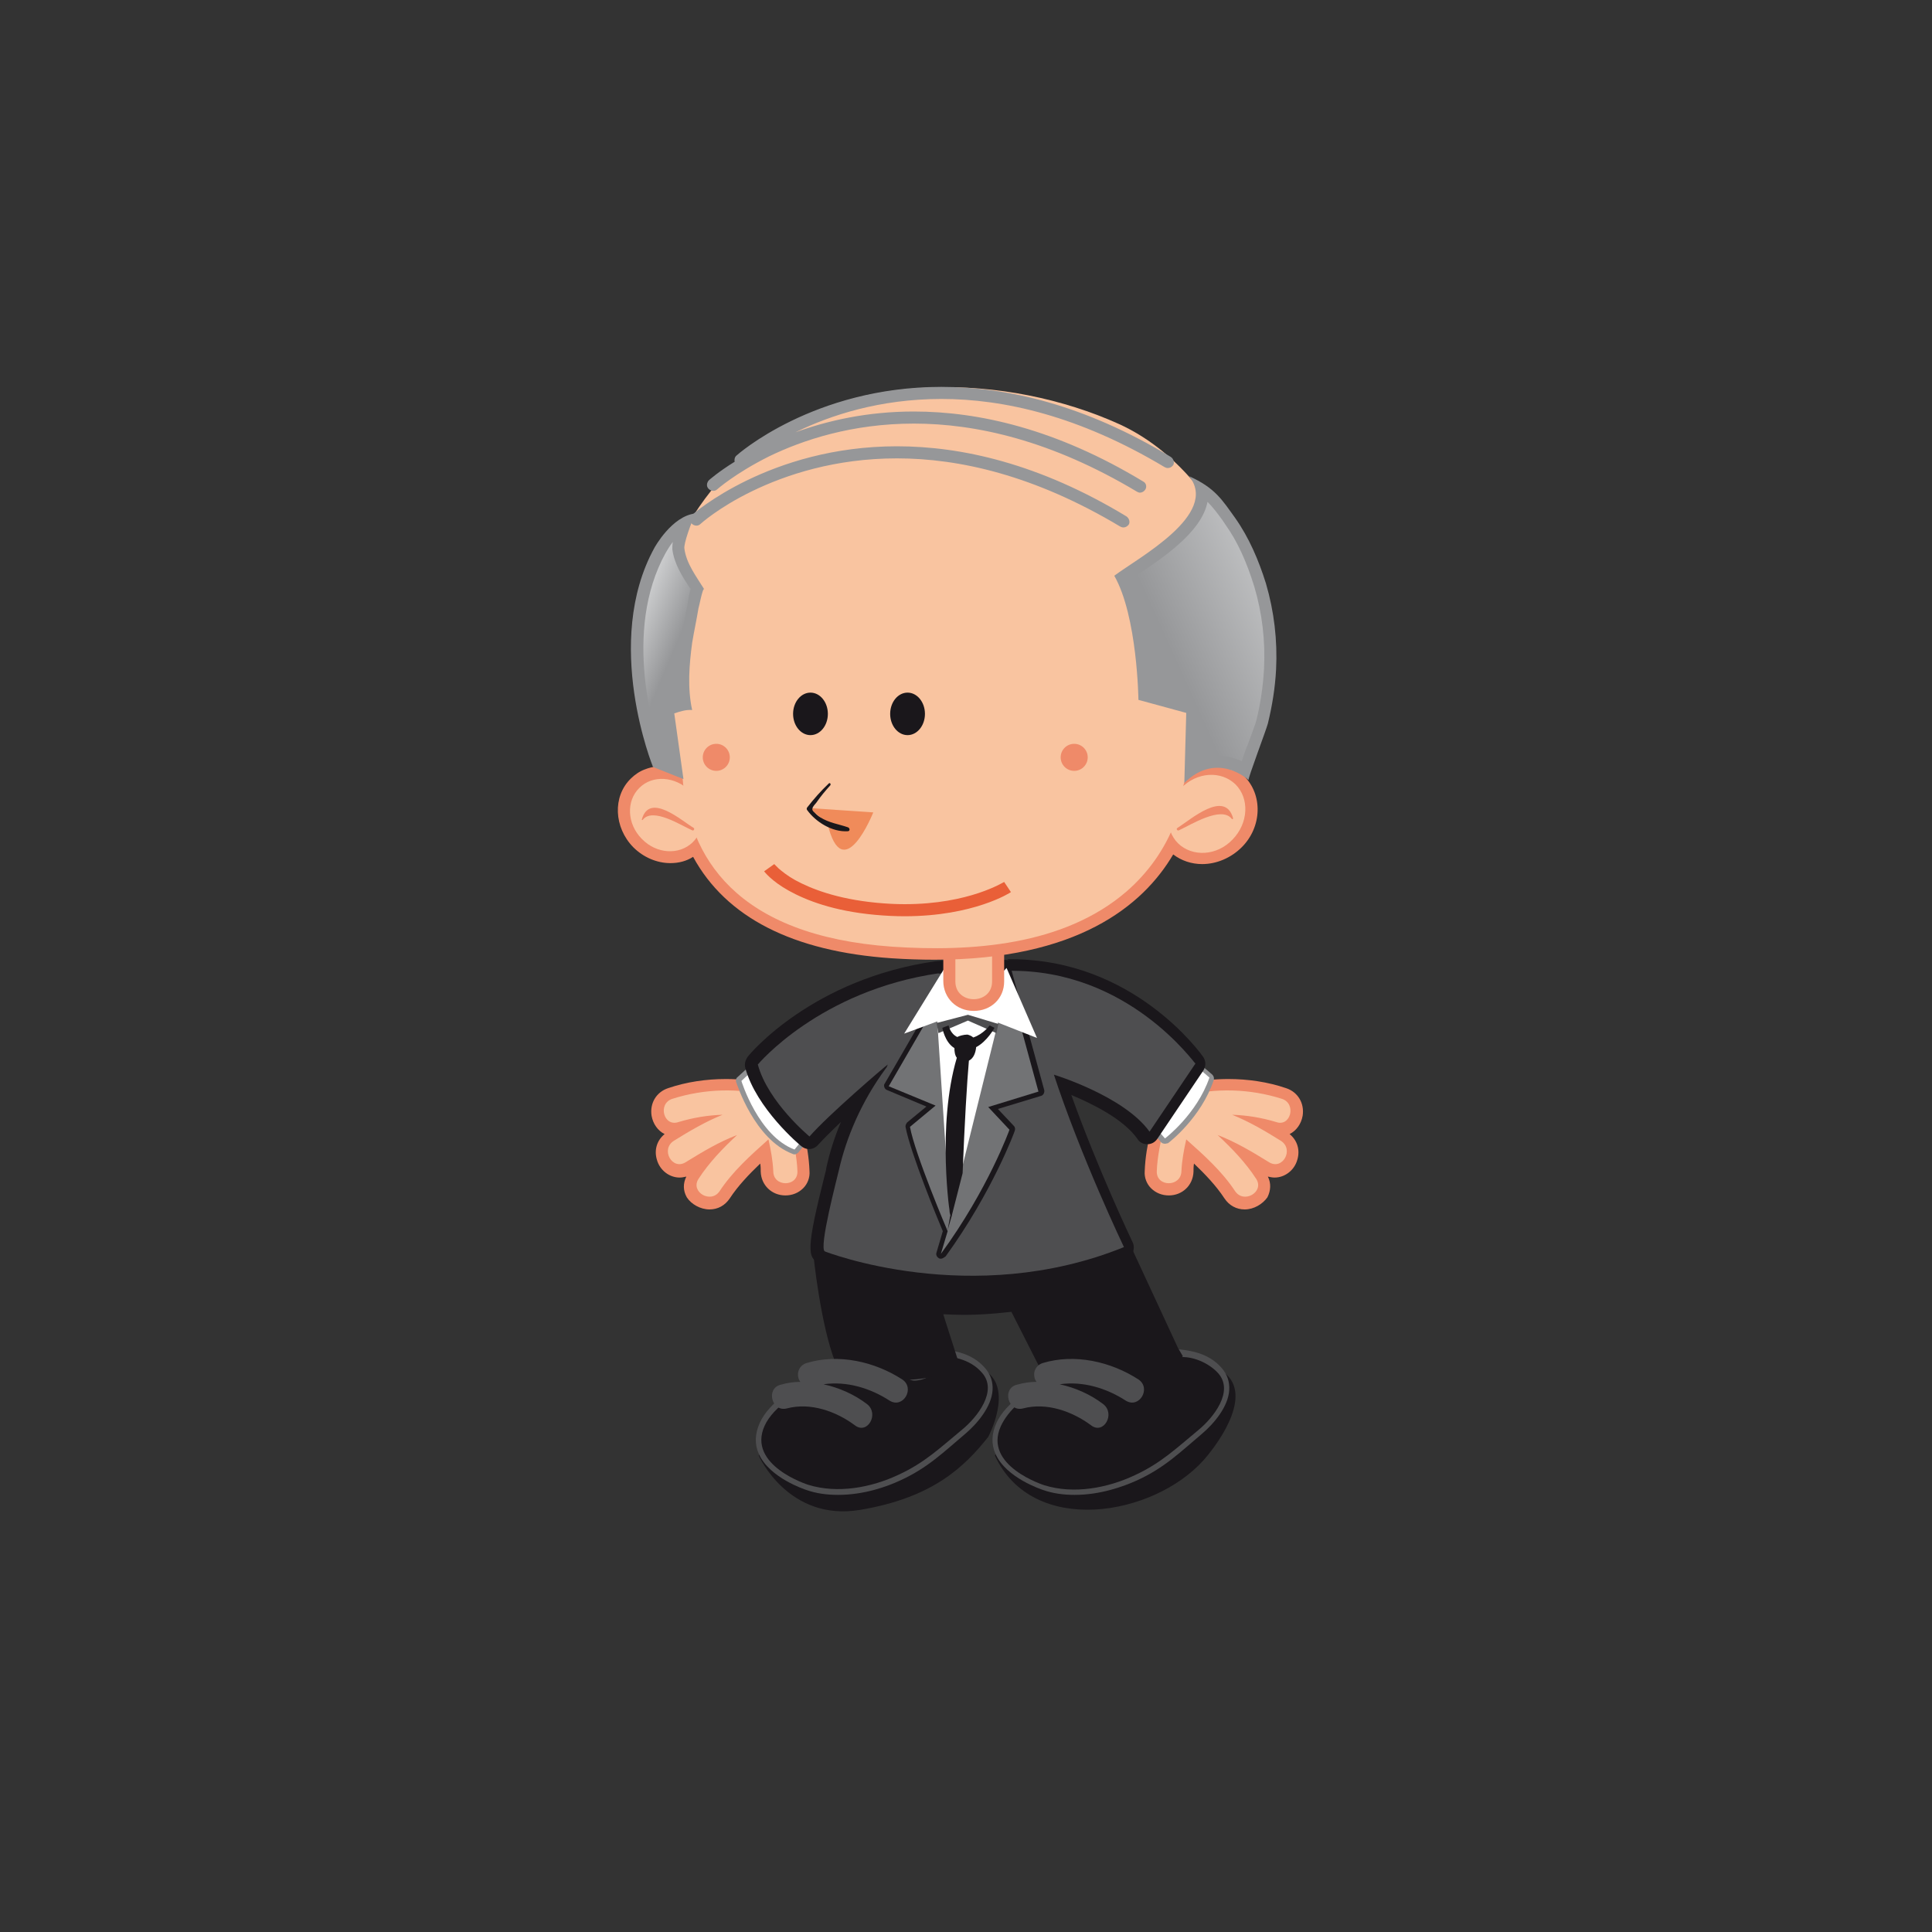 <?xml version="1.0" encoding="utf-8"?>
<!-- Generator: Adobe Illustrator 18.1.1, SVG Export Plug-In . SVG Version: 6.00 Build 0)  -->
<!DOCTYPE svg PUBLIC "-//W3C//DTD SVG 1.1//EN" "http://www.w3.org/Graphics/SVG/1.1/DTD/svg11.dtd">
<svg version="1.1" id="Layer_1" xmlns="http://www.w3.org/2000/svg" xmlns:xlink="http://www.w3.org/1999/xlink" x="0px" y="0px"
	 viewBox="0 0 400 400" enable-background="new 0 0 400 400" xml:space="preserve">
<rect x="0" y="0" width="400" height="400" fill="#333333" stroke="none"/>
<g>
	<path fill="#EF8A69" d="M220.3,307c-0.8,0-1.5-0.1-2.2-0.3c-2-0.6-3.3-1.6-3.8-3c-0.1-0.3-0.2-0.6-0.2-1c-1,0.4-2,0.6-3,0.6
		c-1.9,0-3.4-0.9-4.6-2.7c-6.1-9.7,22.3-19,22.8-18.1c-2-3.8-4.7-10.2-5.4-17.2l-0.1-1.4l1.3-0.5l5.8-2.2l1.9-0.7l0.5,2
		c0,0.1,2.8,11.5,8.4,18.8c0.8,0,1.7,0.1,2.5,0.2c5.3,0.6,8.2,2,9.1,4.3c0.4,1.1,0.5,2.8-1.2,4.9c-2.5,4-10.8,8.8-15.6,11.3
		c-3.2,1.8-7.6,3.1-9.1,3.5l-1,0.3C224.5,306.4,222.3,307,220.3,307z"/>
	<path fill="#F9C4A0" d="M243.9,283.4c-1.1-0.1-1.7,0.2-2.8,0.2c-6.3-7.6-9.7-20.5-9.7-20.5l-5.8,2.2c0.9,8.4,4.8,15.9,6.5,18.8
		c-6.8,0.5-14.2,4.4-18.3,6.9c-3,0.9-7.8,5.5-5.8,8.8c2.1,3.4,5.3,1.5,8.9-0.2c-1.9,3-1.1,4.6,1.7,5.5c2.3,0.7,5.8-0.5,8.1-1.2
		c1.5-0.4,5.8-1.6,8.7-3.3c3.5-1.8,12.8-6.9,15-10.8C252.9,287,252,284.4,243.9,283.4z"/>
	<path fill="#EF8A69" d="M171.4,307c-0.8,0-1.5-0.1-2.2-0.3c-2-0.6-3.3-1.6-3.8-3c-0.1-0.3-0.2-0.6-0.2-1c-1,0.4-2,0.6-3,0.6
		c-1.9,0-3.4-0.9-4.6-2.7c-6.1-9.7,22.3-19,22.8-18.1c-2-3.8-4.7-10.2-5.4-17.2l-0.1-1.4l1.3-0.5l5.8-2.2l1.9-0.7l0.5,2
		c0,0.1,2.8,11.5,8.4,18.8c0.8,0,1.7,0.1,2.5,0.2c5.3,0.6,8.2,2,9.1,4.3c0.4,1.1,0.5,2.8-1.2,4.9c-2.5,4-10.8,8.8-15.6,11.3
		c-3.2,1.8-7.6,3.1-9.1,3.5l-1,0.3C175.6,306.4,173.4,307,171.4,307z"/>
	<path fill="#F9C4A0" d="M195,283.4c-1.1-0.1-1.7,0.2-2.8,0.2c-6.3-7.6-9.7-20.5-9.7-20.5l-5.8,2.2c0.9,8.4,4.8,15.9,6.5,18.8
		c-6.8,0.5-14.2,4.4-18.3,6.9c-3,0.9-7.8,5.5-5.8,8.8c2.1,3.4,5.3,1.5,8.9-0.2c-1.9,3-1.1,4.6,1.7,5.5c2.3,0.7,5.8-0.5,8.1-1.2
		c1.5-0.4,5.8-1.6,8.7-3.3c3.5-1.8,12.8-6.9,15-10.8C204,287,203.1,284.4,195,283.4z"/>
	<path fill="#1A171B" d="M206,301.4c7.8,16.8,32.7,12.6,43.2,0.9c3.7-4.2,10.5-14.2,3.7-18.5c-5.9-3.8-18.1,7.4-18.9,7.6
		s-11.8,3.8-11.8,3.8l-16,5.5"/>
	<path fill="#4E4E50" d="M222.5,309.5c-2.3,0-4.5-0.3-6.5-1c-0.3-0.1-7.7-2.5-9.9-7.5c-0.9-2-0.8-4.2,0.2-6.4
		c3.9-8.6,22.6-14,23.3-14.3l0.1,0l0.1,0c0.4,0,0.8,0,1.2,0c3.5,0,5.5,0.9,6.3,2.8c0.1,0.3,0.2,0.6,0.3,0.9c0.1,0.2,0.1,0.5,0.2,0.5
		c0.3,0,0.5,0,0.8-0.1c0.9-0.2,2.3-0.4,2.6-0.9c0.5-0.9,0.1-2.2-0.1-2.6l-1.4-2.1l2.6,0.4c3.7,0.3,7.8,0.7,10.7,4.1
		c1.1,1.3,1.6,2.8,1.5,4.5c-0.2,3.4-3.1,6.9-5.7,9.1c-4.4,3.7-7.7,7-13.4,9.6C232.5,307.8,227.8,309.5,222.5,309.5z"/>
	<path fill="#1A171B" d="M229.8,282c-0.5,0-1,0-1.6,0.2c-6.9,1.5-17.9,6.3-21,13.1c-3.7,8.2,9,12.2,9,12.2
		c6.1,1.9,13.1,0.6,18.8-2.1c5.4-2.5,8.6-5.6,13.2-9.4c2.9-2.4,7.4-7.9,4-11.7c-1.9-2.1-5.3-3.6-8.1-3.3c-2.1,0.2-3.4,1.8-5.3,2.3
		C235.6,283.9,232.9,282,229.8,282z"/>
	<path fill="#1A171B" d="M157.1,301.4c0,0,6.1,13.7,21,11.2c14.9-2.5,21.5-8.8,26.5-15.1c0,0,5.3-9.9-0.6-13.7
		c-5.9-3.8-18.1,7.4-18.9,7.6c-0.8,0.2-11.8,3.8-11.8,3.8l-16,5.5"/>
	<path fill="#4E4E50" d="M173.5,309.5c-2.3,0-4.5-0.3-6.5-1c-0.3-0.1-7.7-2.5-9.9-7.5c-0.9-2-0.8-4.2,0.2-6.4
		c3.8-8.6,22.6-14,23.3-14.3l0.1,0l0.1,0c0.4,0,0.8,0,1.2,0c3.5,0,5.5,0.9,6.3,2.8c0.1,0.3,0.2,0.6,0.3,0.9c0.1,0.2,0.1,0.5,0.2,0.5
		c0.3,0,0.5,0,0.8-0.1c0.9-0.2,2.3-0.4,2.6-0.9c0.5-0.9,0.1-2.2-0.1-2.6l-1.4-2.1l2.6,0.4c3.7,0.3,7.8,0.7,10.7,4.1
		c1.1,1.3,1.6,2.8,1.5,4.5c-0.2,3.4-3.1,6.9-5.7,9.1c-4.4,3.7-7.7,7-13.4,9.6C183.6,307.8,178.9,309.5,173.5,309.5z"/>
	<path fill="#1A171B" d="M180.9,281.6c0,0-18.9,5.4-22.6,13.6c-3.7,8.2,9,12.2,9,12.2c6.1,1.9,13.1,0.6,18.8-2.1
		c5.4-2.5,8.6-5.6,13.2-9.4c2.9-2.4,7.4-7.9,4-11.7c-2.6-3-6.4-3.4-9.9-3.7c0,0,2,4.5-3.5,5.3C185.5,286.3,190.5,281.1,180.9,281.6z
		"/>
	<path fill="#1A171B" d="M185.7,285.7L185.7,285.7c-6.7-0.1-11.2-2.1-11.4-2.2l-0.9-0.4l-0.4-0.9c-3.1-7.7-4.6-22.3-4.6-22.6
		l0.2-1.7l1.7-0.3l26.9-5.1l0.3-0.1l0.3,0l27.1,1.2l0.6,0l0.5,0.2l7.2,3.5l0.7,0.4l0.4,0.7l9.6,20.7l1,1.7l-1.5,1.3
		c-6,5.1-13,5.4-19.3,5.3c-3.3-0.1-5.6-0.4-5.7-0.4l-1.6-0.3l-0.5-1.5l-6.9-13.6c-4.4,0.5-8.2,0.7-11.4,0.6c-1,0-2-0.1-2.7-0.1
		l0.4,1.3l3.2,10l-2.4,0.7C193,285.3,189.4,285.8,185.7,285.7z"/>
	<path fill="#1A171B" d="M170.8,259.9c0,0,1.4,14.3,4.3,21.5c0,0,9.3,3.8,20.7,0.4l-4-12.7c0,0,4,1.8,19.5-0.1l7.5,15.6
		c0,0,14.2,3.1,22.9-4.3l-9.6-20.7l-7.2-3.5l-27.1-1.3L170.8,259.9z"/>
	<path fill="#4E4E50" d="M186.8,285.6c-5.7-3.7-13.2-5.4-19.8-3.4c-1.9,0.6-2.2,2.7-1.3,3.9c-1.4,0-2.7,0.2-4.1,0.6
		c-3.1,0.8-1.8,5.7,1.3,4.9c4.9-1.3,10.2,0.6,14.1,3.5c2.6,2,5.1-2.4,2.5-4.4c-2.6-2-5.8-3.4-9-4.1c4.8-0.7,9.7,0.8,13.7,3.4
		C187,291.7,189.5,287.4,186.8,285.6z"/>
	<path fill="#4E4E50" d="M235.7,285.6c-5.7-3.7-13.2-5.4-19.8-3.4c-1.9,0.6-2.2,2.7-1.3,3.9c-1.4,0-2.7,0.2-4.1,0.6
		c-3.1,0.8-1.8,5.7,1.3,4.9c4.9-1.3,10.2,0.6,14.1,3.5c2.6,2,5.1-2.4,2.5-4.4c-2.6-2-5.8-3.4-9-4.1c4.8-0.7,9.7,0.8,13.7,3.4
		C235.9,291.7,238.4,287.4,235.7,285.6z"/>
	<path fill="#EF8A69" d="M146.9,250.4c1.7,0,3.2-0.8,4.2-2.3c1.7-2.6,4-5,6.3-7.2c0.1,0.6,0.1,1.2,0.1,1.7c0.1,2.8,2.3,4.9,5.1,4.9
		c1.4,0,2.7-0.5,3.7-1.5c0.9-0.9,1.4-2.2,1.3-3.5c-0.1-2.9-0.6-5.6-1.2-8.2c5.9-7.1,14.8-12.3,24.3-14.2c3.1-0.6,5-3.2,4.7-6.3
		c-0.3-2.9-2.6-6-6.4-6c-0.4,0-0.9,0-1.3,0.1c-11,2.2-21.7,8.2-29.1,16.3c-2.7-0.5-5.5-0.8-8.3-0.8c-4.1,0-8.2,0.6-12,1.9
		c-2.4,0.8-3.8,3.1-3.4,5.7c0.3,1.7,1.3,3.1,2.7,3.8c-1.6,1.3-2.2,3.3-1.6,5.3c0.6,2.2,2.6,3.7,4.7,3.7c0.5,0,0.9-0.1,1.4-0.2
		c-0.7,1.4-0.7,2.9,0.1,4.3C143.1,249.3,145,250.4,146.9,250.4z"/>
	<path fill="#F9C4A0" d="M139.2,227.5c6.6-2.1,13.7-2.3,20.4-0.6c7.2-8.4,17.9-14.4,28.7-16.6c4.8-0.9,6.8,6.4,2,7.3
		c-10.1,2-19.6,7.5-26.1,15.4c-0.2,0.2-0.3,0.3-0.5,0.5c0.6,3,1.3,6,1.4,9c0.1,3.3-5,3.3-5,0c-0.1-2.2-0.5-4.4-1-6.6
		c-3.7,3.3-7.4,6.6-10.1,10.7c-1.8,2.7-6.1,0.2-4.4-2.5c2.2-3.4,5-6.3,8-9.1c-3.7,1.4-7.2,3.5-10.6,5.6c-2.8,1.8-5.3-2.6-2.5-4.4
		c3.2-2,6.6-4,10.1-5.4c-3.1,0.1-6.1,0.6-9.1,1.5C137.4,233.4,136.1,228.5,139.2,227.5z"/>
	<path fill="#EF8A69" d="M257.7,250.4c-1.7,0-3.2-0.8-4.2-2.3c-1.7-2.6-4-5-6.3-7.2c-0.1,0.6-0.1,1.2-0.1,1.7
		c-0.1,2.8-2.3,4.9-5.1,4.9c-1.4,0-2.7-0.5-3.7-1.5c-0.9-0.9-1.4-2.2-1.3-3.5c0.1-2.9,0.6-5.6,1.2-8.2c-5.9-7.1-14.8-12.3-24.3-14.2
		c-3.1-0.6-5-3.2-4.7-6.3c0.3-2.9,2.6-6,6.4-6c0.4,0,0.9,0,1.3,0.1c11,2.2,21.7,8.2,29.1,16.3c2.7-0.5,5.5-0.8,8.3-0.8
		c4.1,0,8.2,0.6,12,1.9c2.4,0.8,3.8,3.1,3.4,5.7c-0.3,1.7-1.3,3.1-2.7,3.8c1.6,1.3,2.2,3.3,1.6,5.3c-0.6,2.2-2.6,3.7-4.7,3.7
		c-0.5,0-0.9-0.1-1.4-0.2c0.7,1.4,0.6,2.9-0.1,4.3C261.4,249.3,259.6,250.4,257.7,250.4z"/>
	<path fill="#F9C4A0" d="M265.4,227.5c-6.6-2.1-13.7-2.3-20.4-0.6c-7.2-8.4-17.9-14.4-28.7-16.6c-4.8-0.9-6.8,6.4-2,7.3
		c10.1,2,19.6,7.5,26.1,15.4c0.2,0.2,0.3,0.3,0.5,0.5c-0.6,3-1.3,6-1.4,9c-0.1,3.3,5,3.3,5.1,0c0.1-2.2,0.5-4.4,1-6.6
		c3.7,3.3,7.4,6.6,10.1,10.7c1.8,2.7,6.1,0.2,4.4-2.5c-2.2-3.4-5-6.3-8-9.1c3.7,1.4,7.2,3.5,10.6,5.6c2.8,1.8,5.3-2.6,2.5-4.4
		c-3.2-2-6.6-4-10.1-5.4c3.1,0.1,6.1,0.6,9.1,1.5C267.2,233.4,268.5,228.5,265.4,227.5z"/>
	<path fill="#929395" d="M164.5,239c-0.1,0-0.2,0-0.4-0.1c-7.9-3-11.5-14.4-11.7-14.9c-0.1-0.4,0-0.8,0.3-1l3.5-3.2
		c0.2-0.2,0.4-0.3,0.7-0.3c0.3,0,0.5,0.1,0.7,0.3l12,12c0.4,0.4,0.4,1,0.1,1.4l-4.4,5.4C165.1,238.8,164.8,239,164.5,239z
		 M241.2,236.8c-0.3,0-0.6-0.1-0.8-0.3l-2.2-2.5c-0.3-0.3-0.3-0.7-0.2-1.1l6.3-14.5c0.1-0.3,0.4-0.5,0.7-0.6l0.2,0
		c0.2,0,0.5,0.1,0.7,0.3l5.1,4.4c0.3,0.3,0.4,0.7,0.3,1.1c-2.6,7.8-9.2,12.9-9.5,13.1C241.6,236.7,241.4,236.8,241.2,236.8z"/>
	<path fill="#FFFFFF" d="M153.5,223.8c0,0,3.5,11.4,11,14.2l4.4-5.4l-12-12L153.5,223.8z M245.3,218.7l-6.3,14.5l2.2,2.5
		c0,0,6.6-5,9.2-12.6L245.3,218.7z"/>
	<path fill="#1A171B" d="M201.1,266.7c-17.9,0-30.8-5-31.4-5.2c-2.6-1-2.8-2.9,1.1-18.4c0.2-0.7,0.3-1.2,0.3-1.4
		c0.7-3.2,1.7-6.3,3-9.4c-1.9,1.8-3.6,3.5-4.7,4.7c-0.5,0.6-1.2,0.9-1.9,0.9c-0.6,0-1.1-0.2-1.6-0.6c-0.4-0.3-9.3-7.8-11.6-16.2
		c-0.2-0.8,0-1.6,0.5-2.3c0.5-0.7,13.5-16.2,39-19.8c1.5-0.1,2.9-0.2,4.1-0.3c0.9-0.2,2-0.3,3.4-0.3c0.8,0,1.6,0,2.4,0.1
		c0.6,0,1.1,0,1.6,0.1c1.2,0,2.4,0.1,3.6,0.2l-0.4-0.2l0.8,0c25.4,0,39.2,19.4,39.8,20.2c0.6,0.9,0.6,2,0,2.9l-9.5,14.1
		c-0.5,0.7-1.2,1.1-2.1,1.1h0c-0.8,0-1.6-0.4-2-1.1c-2.9-4.1-9.2-7.2-13.7-9.1c5.5,15.4,12.6,30.3,12.7,30.5c0.3,0.6,0.3,1.3,0.1,2
		c-0.2,0.6-0.8,1.2-1.4,1.4C223.5,264.6,212.6,266.7,201.1,266.7z"/>
	<path fill="#4E4E50" d="M208.8,201l0.1,0.2c-1.1-0.1-2.3-0.2-3.4-0.2c-2.1,0-5.2-0.3-7,0.2c-1.4,0.1-2.8,0.2-4.2,0.4l0.1-0.1
		c-24.8,3.6-37.5,18.9-37.5,18.9c2.1,7.8,10.7,14.9,10.7,14.9c3.7-4.3,15.6-14.5,16.2-14.9c-0.1,0.3-0.2,0.6-0.4,0.8
		c-5.1,6.9-8.2,14.4-9.7,21c-0.3,1.4-4.3,16.4-2.9,16.9c0,0,30.3,11.9,61.9-0.9c0,0-9-18.8-14.7-36.3l0.2,0.6
		c0,0,14.5,4.4,19.8,11.8l9.5-14.1C247.3,220.2,233.6,200.6,208.8,201z"/>
	<path fill="#1A171B" d="M194.8,260.6c-0.1,0-0.3,0-0.4-0.1c-0.4-0.2-0.7-0.7-0.5-1.2l1.3-4.4c-1-2.3-6.7-16.2-7.7-21.5
		c-0.1-0.4,0.1-0.7,0.3-1l4-3.3l-8.1-3.4c-0.3-0.1-0.5-0.3-0.6-0.6c-0.1-0.3-0.1-0.6,0.1-0.8l9.5-16.4c0.2-0.3,0.5-0.5,0.8-0.5
		c0,0,1.6-0.1,2.9-0.1c1.1,0,2.8,0,2.8,1.4c0,0.4,0.6,3.4,1.1,5.8c0.9,4.5,1.2,5.8,1.2,6.2c0,0.2,0,1.3,0.1,2.8l3-11.7l2.8-10.9
		c0.1-0.4,0.5-0.8,1-0.8c0.5,0,0.9,0.3,1,0.7l6.8,24.9c0.1,0.5-0.2,1.1-0.7,1.2l-8.9,2.7l3.3,3.5c0.3,0.3,0.3,0.7,0.2,1
		c0,0.1-4.6,12.6-14.3,26C195.4,260.4,195.1,260.6,194.8,260.6z"/>
	<path fill="#727375" d="M215,226l-6.8-24.9l-2.8,10.9l-4.8,19c0-2.2-0.2-9.8-0.2-10.3c0-0.6-2.3-11.4-2.3-12c0-0.6-4.6-0.2-4.6-0.2
		l-9.5,16.4l9.7,4l-5.3,4.4c1,5.6,7.7,21.4,7.8,21.6l-1.4,4.7c9.8-13.4,14.2-25.7,14.2-25.7l-4.4-4.7L215,226z M196.2,254.7l0.8-4.5
		l0,1.7L196.2,254.7z"/>
	<polygon fill="#FFFFFF" points="200.2,209.2 187.2,214 195.4,200.7 	"/>
	<polyline fill="#FFFFFF" points="200.2,209.2 214.7,214.9 208.4,200.4 	"/>
	<polyline fill="#FFFFFF" points="193.9,209.2 196.7,251.8 207.4,208.6 203.7,205.1 	"/>
	<polyline fill="#4E4E50" points="193.9,211.8 200.4,210.1 206.7,212 206.3,213.9 200.4,211.3 194.3,213.9 	"/>
	<path fill="#1A171B" d="M205.9,212.8l-1-0.5c0,0-1.3,1.8-3.4,2.5c-0.3-0.3-0.8-0.5-1.2-0.6c-0.8,0-1.8,0.3-2.1,0.5
		c-1.5-0.7-1.8-2.4-1.8-2.4l-1.3,0.5c0,0,0.5,3,2.5,4.2c0,0.7,0.1,1.5,0.5,2c-4.2,14.2-1.4,32.6-1.4,32.6l0.3,0.3l2.3-9
		c0.4-10.4,0.9-18.7,1.3-23.3c1-0.5,1.4-1.7,1.5-2.8C204.4,215.6,205.9,212.8,205.9,212.8z"/>
	<path fill="#EF8A69" d="M201.6,209.3c-3.6,0-6.3-2.7-6.3-6.2V196c0-3.5,2.7-6.2,6.3-6.2c3.6,0,6.3,2.7,6.3,6.2v7.2
		C207.9,206.7,205.2,209.3,201.6,209.3z"/>
	<path fill="#F9C4A0" d="M197.8,196c0,2.4,0,4.8,0,7.2c0,4.9,7.6,4.9,7.6,0c0-2.4,0-4.8,0-7.2C205.4,191.1,197.8,191.1,197.8,196z"
		/>
	<path fill="#EF8A69" d="M257.5,160.6c-6.7-6.5-13.7,3.5-20.3,5.1c-4.9,1.2-11.5,0.7-16.4,0.9c-10.4,0.4-21.5,2-31.9,1.6
		c-12.3-0.5-25.1-1.2-37.1-3.5c-6.5-1.2-11.6-8.1-18.3-5.4c-1.1,0.4-2.1,1.1-2.9,1.9c-3.8,3.7-3.5,10.1,0.5,14.2
		c2.1,2.1,4.9,3.3,7.7,3.3c1.7,0,3.3-0.4,4.7-1.3c6.8,12.5,20.6,19.6,41.1,21c3,0.2,6,0.3,8.9,0.3c29.4,0,43.1-11.1,49.4-21.8
		c1.7,1.3,3.8,2,6,2c3,0,6-1.3,8.2-3.5C261.3,171.2,261.5,164.5,257.5,160.6z"/>
	<path fill="#EF8A69" d="M255.8,162.4c-2.7-2.6-7-2.6-10.2-0.1c2.2-12.7-1-26.6-6.5-37c0,0-44.6-6.6-90.5-0.3c0,0-9.1,19.3-7,37.7
		c-3-2.1-6.8-2-9.2,0.4c-2.8,2.7-2.5,7.5,0.5,10.6c3.1,3.1,7.8,3.5,10.5,0.7c0.3-0.3,0.6-0.7,0.9-1.1c4.9,11.5,16.4,21,40.5,22.6
		c33.8,2.3,50.8-8.7,57.7-23.5c0.3,0.8,0.8,1.5,1.4,2.1c3,2.9,8.1,2.6,11.3-0.8C258.5,170.4,258.8,165.3,255.8,162.4z"/>
	<path fill="#F9C4A0" d="M257.1,116.8c-4.8-12.6-13.8-23.7-25.4-29c-23-10.4-55.7-11.6-76.1,5.3c-16.9,14-23.8,35.4-20.5,56.9
		c0.5,3,1.3,5.8,2.2,8.7c0.1,0.3,1.8,1.1,4,2.1c1.2,16.5,10.9,32.9,43.4,35.2c16.4,1.1,35.5-0.2,48.5-11.4c4.5-3.9,8-8.8,10.1-14.4
		c0.5-1.3,1-2.7,1.3-4.1c0.4-1.5,0-3.6,1-4.7c2.7-3,6.5-3.2,9.3-2c0.5,0.2,1.1,0.2,1.6,0.5c0.6-0.3,2.6-10.6,2.8-11.6
		C262.1,138.4,261,127.1,257.1,116.8z"/>
	<path fill="#F9C4A0" d="M244.5,163.2c-3.3,3.4-3.5,8.5-0.6,11.4c3,2.9,8.1,2.6,11.3-0.8c3.3-3.4,3.5-8.5,0.6-11.4
		C252.8,159.5,247.8,159.8,244.5,163.2z"/>
	<path fill="#EF8A69" d="M255.3,169.4c-1.7-6-8.8,0.3-11.5,2c-0.4,0.2,0,0.7,0.3,0.5c2.4-1.1,8.7-5.1,10.9-2.4
		C255.1,169.7,255.3,169.6,255.3,169.4z"/>
	<path fill="#F9C4A0" d="M142.9,163.8c3.1,3.1,3.3,7.9,0.5,10.6c-2.8,2.7-7.5,2.4-10.5-0.7c-3.1-3.1-3.3-7.9-0.5-10.6
		C135.1,160.4,139.8,160.7,142.9,163.8z"/>
	<path fill="#EF8A69" d="M133.1,169.7c2.1-2.6,7.9,1.2,10.2,2.2c0.3,0.2,0.6-0.3,0.3-0.5c-2.5-1.5-9.1-7.4-10.7-1.8
		C132.8,169.7,133,169.9,133.1,169.7z"/>
	<path fill="#F08B5A" d="M167.5,167.3l13.3,0.9c0,0-6.3,15.8-9.5,2.2L167.5,167.3z"/>
	<ellipse fill="#1A171B" cx="187.9" cy="147.8" rx="3.6" ry="4.4"/>
	<ellipse fill="#1A171B" cx="167.8" cy="147.8" rx="3.6" ry="4.4"/>
	<path fill="#E95F38" d="M158.2,180.4c0.1,0.1,1.5,2,5.1,4c3.6,2,9.2,4.2,17.8,5c2.2,0.2,4.2,0.3,6.2,0.3c14.3,0,21.9-4.9,22-5
		l-1.4-2.1l0.2,0.3l-0.2-0.3l0,0l0.2,0.3l-0.2-0.3c-0.1,0-7.2,4.6-20.6,4.6c-1.9,0-3.8-0.1-5.9-0.3c-8.2-0.8-13.5-2.9-16.8-4.7
		c-1.6-0.9-2.7-1.8-3.4-2.4c-0.3-0.3-0.6-0.6-0.7-0.7l-0.2-0.2l0,0l0,0l-0.6,0.4l0.6-0.4l0,0l-0.6,0.4l0.6-0.4L158.2,180.4
		L158.2,180.4z"/>
	<path fill="#1A171B" d="M171.6,162.2c-1.6,1.5-3.1,3.2-4.5,5c-0.1,0.1-0.1,0.4,0,0.5c1.8,2.5,5.2,4.6,8.4,4.4
		c0.5,0,0.5-0.6,0.1-0.8c-2-0.7-3.9-0.9-5.8-2.1c-0.5-0.3-1-0.8-1.4-1.2c-0.6-0.6,0.2-1.3,0.6-1.8c0.9-1.3,1.8-2.4,2.9-3.6
		C172.1,162.3,171.8,162,171.6,162.2z"/>
	<circle fill="#EF8A69" cx="148.3" cy="156.8" r="2.8"/>
	<circle fill="#EF8A69" cx="222.4" cy="156.8" r="2.8"/>
	<path fill="#969799" d="M258.5,161.5c0,0-6.5-6.1-13.3,0.6l0.4-14.5l-9.9-2.7c0,0-0.2-17.3-5-25.7c4.9-3.7,21.8-12.7,15.5-20.6
		c5.4,2.4,6.9,5,9.5,8.6c2.9,4.1,4.9,8.8,6.4,13.6c1.7,5.8,2.4,11.8,2.1,17.8c-0.2,3.8-0.8,7.5-1.7,11.2
		C262.2,151,258.3,161.3,258.5,161.5z"/>
	
		<linearGradient id="SVGID_1_" gradientUnits="userSpaceOnUse" x1="-384.465" y1="762.187" x2="-383.465" y2="762.187" gradientTransform="matrix(37.873 -17.043 -17.043 -37.873 27793.865 22449.545)">
		<stop  offset="0" style="stop-color:#969799"/>
		<stop  offset="1" style="stop-color:#DDDEDF"/>
	</linearGradient>
	<path fill="url(#SVGID_1_)" d="M257.1,157.6c-1.4-0.6-3.1-1.2-5-1.2c-1.4,0-2.8,0.3-4.1,0.8l0.3-9.6c0-1.2-0.7-2.2-1.9-2.5
		l-8.1-2.2c-0.2-4.4-1-15.5-4.3-22.9c0.4-0.2,0.8-0.5,1.2-0.8c5.4-3.6,13.6-9,14.8-15.3c1.1,1.1,2,2.3,3.1,3.8l0.6,0.9
		c2.5,3.5,4.4,7.7,6,12.9c1.6,5.4,2.3,11.1,2,17c-0.2,3.5-0.7,7.1-1.6,10.7c-0.1,0.5-1,2.8-1.7,4.8
		C257.8,155.4,257.4,156.6,257.1,157.6z"/>
	<path fill="#969799" d="M143.3,147c-1.3-0.1-2.5,0.3-3.7,0.7l1.9,13.6l-6.3-2.5c0,0-10.5-25.8,0.3-45.4c0,0,3.6-6.6,8.5-7.1
		c-0.9,1.9-2.5,6.3-2.3,7.3c0.4,3.1,2.5,5.8,4.1,8.4c-0.3-0.5-1.1,3.8-1.2,4c-0.4,2.4-0.9,4.7-1.3,7.1
		C142.7,137.6,142.3,142.4,143.3,147z"/>
	
		<linearGradient id="SVGID_2_" gradientUnits="userSpaceOnUse" x1="-339.954" y1="817.852" x2="-338.954" y2="817.852" gradientTransform="matrix(-11.994 -5.05 -5.05 11.994 192.059 -11390.866)">
		<stop  offset="0" style="stop-color:#969799"/>
		<stop  offset="1" style="stop-color:#DDDEDF"/>
	</linearGradient>
	<path fill="url(#SVGID_2_)" d="M138.4,157.3l-1.2-0.5c-1.7-4.8-8.4-26,0.6-42.3c0.3-0.5,0.8-1.4,1.5-2.3c-0.1,0.6-0.1,1.1-0.1,1.5
		c0.4,3.1,2.1,5.7,3.6,8l0.2,0.2c-0.3,1-0.5,2.1-0.7,3.5c-0.2,0.8-0.3,1.7-0.5,2.5c-0.3,1.5-0.6,3.1-0.8,4.6c-0.5,3.7-1,8-0.5,12.3
		c-0.3,0.1-0.6,0.2-0.8,0.2l-0.6,0.2c-1.2,0.3-2,1.5-1.8,2.8L138.4,157.3z"/>
	<path fill="#969799" d="M233.2,106.9c-18-10.9-34.1-14.5-47.5-14.5c-26.4,0-42.3,14.1-42.4,14.2c-0.5,0.5-0.6,1.3-0.1,1.8
		c0.5,0.5,1.3,0.6,1.8,0.1h0c0,0,3.7-3.4,10.7-6.8c7-3.4,17.2-6.8,30-6.8c12.9,0,28.5,3.5,46.2,14.1c0.2,0.1,0.4,0.2,0.7,0.2
		c0.4,0,0.8-0.2,1.1-0.6C234,108.1,233.8,107.3,233.2,106.9z M242.4,94.6c-18-10.9-34.1-14.5-47.5-14.5c-26.5,0-42.3,14.1-42.4,14.2
		c-0.4,0.3-0.5,0.9-0.4,1.3c-3.4,2.1-5.3,3.8-5.3,3.8c-0.5,0.5-0.6,1.3-0.1,1.8c0.5,0.5,1.3,0.6,1.8,0.1v0c0,0,3.7-3.3,10.7-6.8
		c7-3.4,17.2-6.8,30-6.8c12.9,0,28.5,3.5,46.2,14.1c0.2,0.1,0.4,0.2,0.6,0.2c0.4,0,0.8-0.2,1.1-0.6c0.4-0.6,0.2-1.4-0.4-1.7
		c-18-10.9-34.1-14.5-47.5-14.5c-9.7,0-17.9,1.9-24.5,4.3l0.2-0.1c7-3.4,17.2-6.8,30-6.8c12.9,0,28.5,3.5,46.2,14.1
		c0.2,0.1,0.4,0.2,0.7,0.2c0.4,0,0.8-0.2,1.1-0.6C243.2,95.8,243,95,242.4,94.6z"/>
</g>
</svg>
